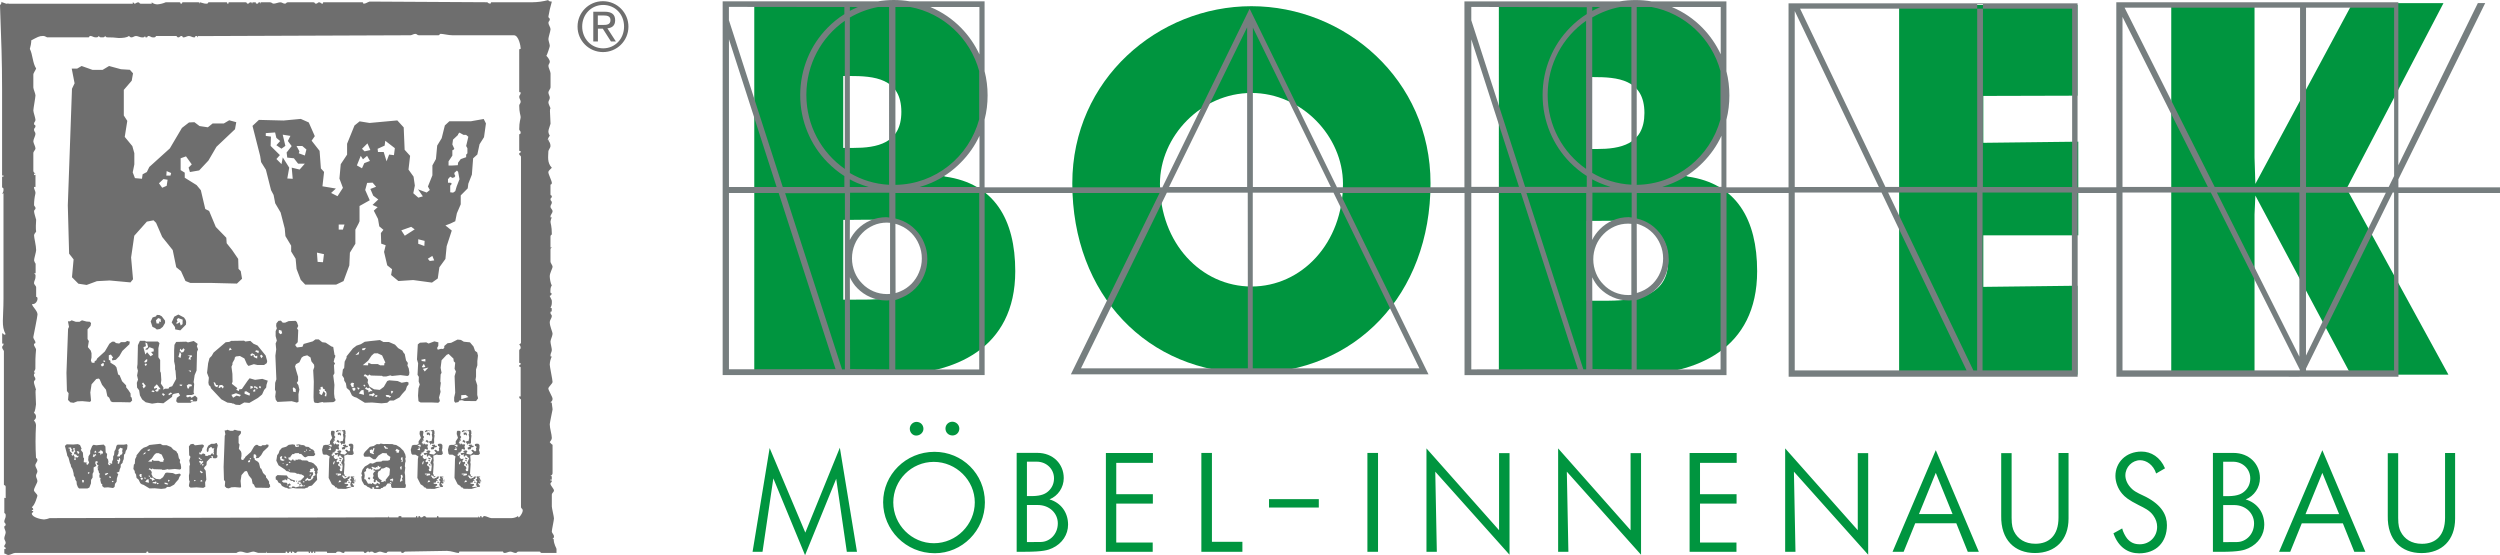 <?xml version="1.0" encoding="UTF-8"?><svg id="Ebene_1" xmlns="http://www.w3.org/2000/svg" width="480" height="106.58" viewBox="0 0 480 106.58"><g><path d="M161.9,28.4h1.92c4.54,0,9.24-.85,9.24-6.91,0-6.52-5.31-6.9-9.93-6.9h-1.23v13.81h0Zm0,29.13h2.19c5.06,0,13.59,.27,13.59-7.57,0-8.61-8.45-7.75-14.02-7.75h-1.75v15.33h0Zm-17.08,14.39V.6h24.4c11.68,0,19.53,4.92,19.53,18.55,0,5-3.57,11.5-8.12,14.44h0l.87,.32h0c9.41,1.33,13.43,8.23,13.43,18.16,0,14.95-11.76,19.87-23.79,19.87h-26.32Z" fill="#00953f" fill-rule="evenodd"/><path d="M222.71,35.29c0,11.39,7.92,19.72,17.57,19.72s17.57-8.33,17.57-19.72c0-9.12-7.92-17.44-17.57-17.44s-17.57,8.32-17.57,17.44h0Zm51.95-.09c0,21.38-14.43,36.45-34.39,36.45s-34.39-15.07-34.39-36.45c0-19.98,16.49-34.01,34.39-34.01s34.39,14.02,34.39,34.01Z" fill="#00953f" fill-rule="evenodd"/><path d="M304.69,28.61h1.9c4.48,0,9.14-.85,9.14-6.91,0-6.52-5.26-6.9-9.82-6.9h-1.21v13.81h0Zm0,29.13h2.14c5.01,0,13.45,.28,13.45-7.57,0-8.61-8.36-7.76-13.88-7.76h-1.72v15.32h0Zm-16.91,14.19V.6h24.15c11.54,0,19.31,4.92,19.31,18.55,0,6.42-3.5,10.85-8.08,14.44h0l.93,.32h0c9.31,1.33,13.28,8.23,13.28,18.16,0,14.95-11.64,19.87-23.54,19.87h-26.04Z" fill="#00953f" fill-rule="evenodd"/><polygon points="380.8 18.42 380.8 27.42 399.03 27.2 399.03 45.19 380.8 45.19 380.8 55.08 398.88 54.86 398.88 71.92 364.63 71.92 364.63 .96 398.88 .96 398.88 18.37 380.8 18.42" fill="#00953f" fill-rule="evenodd"/><polygon points="451.68 .6 469.15 .6 450.55 36.21 470.1 71.94 451.37 71.94 433.03 37.55 432.87 41.16 432.87 71.94 416.88 71.94 416.88 .97 432.87 .97 432.87 30.24 433.03 35.31 451.68 .6" fill="#00953f" fill-rule="evenodd"/><path d="M182.88,83.61c.74,0,1.31-.58,1.31-1.32s-.63-1.32-1.34-1.32-1.32,.56-1.32,1.31,.58,1.33,1.35,1.33h0Zm-6.98,.02c.8,0,1.4-.62,1.4-1.29,0-.79-.59-1.34-1.34-1.34-.67,0-1.28,.59-1.28,1.31,0,.76,.58,1.32,1.22,1.32h0Zm3.41,20.67c-4.29,0-7.8-3.56-7.8-7.84s3.48-7.78,7.78-7.78,7.87,3.54,7.87,7.78-3.52,7.84-7.86,7.84h0Zm.17,1.92c5.22,0,9.62-4.31,9.62-9.78s-4.37-9.69-9.67-9.69c-5.56,0-9.87,4.41-9.87,9.68s4.32,9.79,9.91,9.79h0Zm17.69-10.96v-6.62h1.89c1.89,.01,3.31,1.43,3.31,3.19,0,.97-.36,1.79-1,2.4-.57,.55-1.35,.99-3.18,1.02h-1.02Zm0,8.82v-7.12h2.06c2.33,0,3.87,1.63,3.87,3.52,0,2.11-1.57,3.56-3.27,3.58h0l-2.65,.02h0Zm-1.98,1.86h1.58c3.58,0,4.48-.34,5.26-.69,1.95-.9,3.04-2.64,3.04-4.52,0-2.38-1.4-4.21-3.57-4.85,1.64-.66,2.74-2.28,2.74-4.09,0-2.7-2.04-4.84-5.09-4.84h-3.95v18.98h0Zm17.13,0h9v-1.77h-7v-7.48h7.03v-1.8h-7.03v-6.02h7.04v-1.9h-9.03v18.98h0Zm18.35,0h7.87v-1.92h-5.85v-17.06h-2.03v18.98h0Zm12.98-8.5h9.56v-1.61h-9.56v1.61h0Zm18.89,8.5h2.04v-18.98h-2.04v18.98h0Zm11.35,0h1.98l-.3-15.38,14.26,15.95v-19.51h-2.01v14.8l-13.94-15.71v19.85h0Zm25.26,0h1.98l-.3-15.38,14.25,15.95v-19.51h-2.01v14.8l-13.91-15.71v19.85h0Zm25.25,0h9v-1.77h-7v-7.48h7.02v-1.8h-7.02v-6.02h7.04v-1.9h-9.04v18.98h0Zm18.35,0h1.98l-.3-15.38,14.26,15.95v-19.51h-2v14.8l-13.94-15.71v19.85h0Zm25.69-7.24l3.23-7.92,3.22,7.92h-6.45Zm-5.07,7.24h2.13l2.22-5.47h7.89l2.2,5.47h2.12l-8.26-19.51-8.3,19.51h0Zm20.86-18.94v12.02h0c-.09,4.63,2.58,7.16,6.48,7.16s6.45-2.49,6.45-6.62h0v-12.59h-1.93v12.42h0c0,3.41-1.8,5.01-4.43,5.01-2.02,0-3.39-.93-4.1-2.35-.26-.55-.47-1.17-.47-2.61h0v-12.44h-1.99Zm21.55,15.39c.94,2.68,2.8,3.85,4.93,3.85,3.23,0,5.34-2.08,5.34-5.41,0-1.9-.94-3.81-4.01-5.42-.79-.42-1.94-.82-2.68-1.51-.93-.87-1.29-1.84-1.29-2.63,0-1.6,1.32-2.91,2.84-2.91,1.19,0,2.53,.87,3.07,2.55h0l1.7-.99h0c-.9-2.14-2.66-3.22-4.51-3.22-3.03,0-5.01,2.12-5.01,4.68,0,1.17,.47,2.46,1.3,3.42,.5,.59,1.17,1.18,3.2,2.2,1.03,.51,2.08,.99,2.77,1.97,.5,.69,.74,1.44,.74,2.17,0,1.91-1.45,3.36-3.32,3.36-1.07,0-1.8-.34-2.45-1.11-.37-.47-.8-1.29-.94-1.93h0l-1.69,.94h0Zm21.07-7.12v-6.62h1.91c1.88,.01,3.29,1.43,3.29,3.19,0,.97-.36,1.79-1,2.4-.57,.55-1.35,.99-3.18,1.02h-1.02Zm0,8.82v-7.12h2.07c2.32,0,3.86,1.63,3.86,3.52,0,2.11-1.56,3.56-3.26,3.58h0l-2.66,.02h0Zm-1.97,1.86h1.56c3.58,0,4.48-.34,5.26-.69,1.96-.9,3.04-2.64,3.04-4.52,0-2.38-1.4-4.21-3.57-4.85,1.64-.66,2.74-2.28,2.74-4.09,0-2.7-2.04-4.84-5.09-4.84h-3.94v18.98h0Zm17.78-7.24l3.23-7.92,3.22,7.92h-6.45Zm-5.08,7.24h2.14l2.22-5.47h7.89l2.2,5.47h2.12l-8.26-19.51-8.31,19.51h0Zm20.87-18.94v12.02h0c-.1,4.63,2.58,7.16,6.49,7.16s6.44-2.49,6.44-6.62h0v-12.59h-1.93v12.42h0c0,3.41-1.79,5.01-4.43,5.01-2.03,0-3.39-.93-4.1-2.35-.27-.55-.47-1.17-.47-2.61h0v-12.44h-2Zm-313.96,18.94h1.91l2.08-14.1,6.09,14.75,5.98-14.68,2.04,14.03h1.95l-3.29-19.99-6.63,16.3-6.85-16.24-3.28,19.93Z" fill="#00953f" fill-rule="evenodd"/><path d="M162.22,37.09h-11.48l10.93,33.83h.55V37.09h0Zm8.51-.08h-7.52l-.05,9.07h0c.37-.76,.86-1.43,1.45-2.04,.72-.73,1.56-1.31,2.49-1.71,.97-.42,2-.63,3.06-.63,.18,0,.4,.05,.58,.07h0v-4.76h0Zm17.29,.05h-16.1v4.89h0c.44,.11,.94,.26,1.35,.44,.93,.4,1.77,.96,2.49,1.71,.73,.74,1.29,1.57,1.68,2.55,.41,.97,.61,2,.61,3.08s-.2,2.12-.61,3.1c-.38,.95-.95,1.8-1.68,2.54-.72,.73-1.56,1.31-2.49,1.71-.46,.19-.88,.4-1.37,.52h0v13.34h16.11V37.06h0Zm51.55-.07h-15.53l-16.49,33.73h32.04l-.02-33.73h0Zm16.46,0h-15.5v33.73h31.99l-16.49-33.73h0Zm35.99,.06h-9.53v33.87s20.46-.03,20.46-.03l-10.93-33.84h0Zm12.53,0h0v33.86h-.55s-10.93-33.86-10.93-33.86h11.48Zm8.72-.06h-7.52l-.05,9.08h0c.37-.76,.86-1.43,1.45-2.04,.72-.73,1.56-1.31,2.49-1.71,.97-.42,2-.63,3.06-.63,.18,0,.4,.05,.58,.07h0v-4.78h0Zm17.09,.06h-16.1v4.9h0c.44,.11,.94,.26,1.35,.44,.93,.4,1.77,.96,2.49,1.71,.73,.74,1.29,1.57,1.68,2.55,.41,.97,.61,2,.61,3.08s-.2,2.12-.61,3.1c-.38,.95-.95,1.8-1.68,2.54-.72,.73-1.56,1.31-2.49,1.71-.46,.19-.89,.4-1.37,.52h0v13.34h16.11V37.05h0Zm30.9-.09h-16.67v34.16h32.99l-16.33-34.16h0Zm36.54,0h-17.15v34.16s17.15,0,17.15,0V36.96h0Zm26.66,0h-16.94v34.16h34.05v-.13l-17.1-34.03h0Zm.76-1.07h16.39V1.47h-33.69l17.3,34.42h0Zm34.44,1.07h-.26l-16.65,33.81v.35h16.91V36.96h0Zm-16.91-1.07h15.88l1.04-2.1V1.47h-16.91V35.89h0Zm17.75,1.16h0v35.28h-17.96s-1.12,.01-1.12,.01h0s-35.07-.01-35.07-.01V37.05h-7.44v35.28h-55.49V37.05h-11.93v34.98h-50.3V37.05h-23.94l17.02,34.82h-68.66l17.03-34.82h-33.59v34.96h-50.3V.26h29.79c.99-.17,2.03-.26,3.07-.26s2.08,.09,3.08,.26h14.35V13.67h0c.39,1.49,.58,3.06,.58,4.65s-.19,3.15-.58,4.64h0v13.01h34.13L239.93,1.67l16.77,34.29h24.47V.27h29.79c1-.18,2.02-.26,3.06-.26s2.08,.08,3.09,.26h14.36V13.68h0c.39,1.5,.57,3.06,.57,4.65s-.18,3.15-.57,4.65h0v12.99h11.93V.64h55.49V35.96h7.44V.44h54.15V31.72L475.75,.59h1.41l-16.67,33.83v1.55h19.51v1.09h-19.51Zm-298.3-4.62V3.99h0c-4.45,3.1-7.38,8.31-7.38,14.23s2.93,11.11,7.38,14.21h0Zm.97-31.1v.76h0c.47-.25,.94-.47,1.42-.68,.03-.01,.08-.02,.13-.05h0l-1.55-.03h0Zm0,51.89l.05,17.64,7.51,.05v-13.26h.01c-.21,.04-.39,.04-.58,.04-1.08,0-2.09-.21-3.06-.64-.93-.4-1.77-.98-2.49-1.71-.62-.62-1.08-1.35-1.45-2.12h0ZM170.69,1.35h-2.14c-1.93,.37-3.74,1.06-5.38,2.02h0v29.85h0c2.23,1.32,4.79,2.12,7.53,2.26h0V1.35h0Zm.21,55.08h0c-.21,.02-.4,.03-.61,.03-.91,0-1.78-.18-2.6-.53-.8-.35-1.53-.83-2.14-1.48-.63-.62-1.11-1.35-1.44-2.17-.35-.85-.53-1.75-.53-2.68s.18-1.82,.53-2.68c.34-.82,.82-1.53,1.44-2.17,.61-.64,1.34-1.12,2.14-1.48,.82-.36,1.69-.53,2.6-.53,.21,0,.38,.03,.6,.04h0v13.64h.01Zm1.05-.17h0l-.03-13.29h0c.33,.09,.64,.2,.95,.34,.81,.34,1.51,.83,2.14,1.46,.62,.64,1.11,1.37,1.44,2.19,.36,.84,.54,1.73,.54,2.67s-.18,1.81-.54,2.66c-.33,.83-.82,1.55-1.44,2.2-.63,.62-1.34,1.12-2.14,1.45-.31,.13-.61,.25-.92,.33h0Zm-.03-54.91V35.49h0c7.67-.09,14.12-5.38,16.08-12.57h0V13.64h0c-1.72-6.29-6.86-11.11-13.25-12.3h-2.83Zm6.72,0c.05,.01,.09,.04,.13,.06,2.17,.93,4.07,2.23,5.74,3.92,1.48,1.51,2.65,3.21,3.54,5.11h0V1.35h-9.41Zm-38.69,34.55h9.16l-9.15-28.36v28.36h-.01Zm10.34,0h11.83v-2.1h0c-1.16-.73-2.22-1.61-3.22-2.61-1.65-1.68-2.94-3.63-3.85-5.82-.94-2.26-1.41-4.64-1.41-7.11s.48-4.86,1.41-7.13c.91-2.2,2.2-4.13,3.85-5.81,.99-1.01,2.06-1.88,3.22-2.6h0V1.35s-22.17-.03-22.17-.03V3.87l10.34,32.03h0Zm12.88,0h3.61c-.74-.21-1.47-.47-2.2-.77-.48-.2-.95-.43-1.42-.7h0v1.47h0Zm13.44,0h11.45v-9.82h0c-.89,1.91-2.08,3.61-3.56,5.1-1.65,1.69-3.56,3.01-5.72,3.94-.7,.3-1.43,.56-2.17,.77h0Zm47.85,0h14.99V5.24l-14.99,30.65h0Zm16.09,0h14.97l-14.97-30.61v30.61h0Zm104.05,0h16.14L344.59,2.12V35.89h0Zm35.02,0V.82h1.11l-.02,35.08h17.14V1.67h-52.23s16.38,34.22,16.38,34.22h17.62Zm-.01,1.07h0v34.16h-.72l-16.37-34.16h17.09Zm27.91-1.07h0V3.24l16.39,32.65h-16.39Zm33.96,1.07h0v31.51l-15.84-31.51h15.84Zm16.6,.04h0l-15.33,31.26v-31.26h15.33Zm-153.55-4.58V3.99h0c-4.45,3.1-7.38,8.31-7.38,14.23s2.93,11.11,7.38,14.21h0Zm1.18-31.1v.76h0c.47-.25,.94-.47,1.42-.68,.03-.01,.08-.02,.13-.05h0l-1.55-.03h0Zm0,51.89l.05,17.64,7.51,.05v-13.26h.01c-.21,.04-.39,.04-.58,.04-1.08,0-2.09-.21-3.06-.64-.93-.4-1.77-.98-2.49-1.71-.62-.62-1.08-1.35-1.45-2.12h0Zm7.52-51.89h-2.14c-1.93,.37-3.75,1.06-5.38,2.02h0v29.85h0c2.23,1.32,4.79,2.12,7.52,2.26h0V1.35h0Zm0,55.29h0c-.21,.02-.4,.03-.61,.03-.91,0-1.78-.18-2.6-.53-.81-.35-1.53-.83-2.14-1.48-.63-.62-1.11-1.35-1.44-2.17-.35-.85-.53-1.75-.53-2.68s.18-1.82,.53-2.68c.34-.82,.82-1.53,1.44-2.16,.61-.64,1.34-1.12,2.14-1.48,.82-.36,1.69-.53,2.6-.53,.21,0,.38,.03,.6,.04h0v13.64h.01Zm1.05-.38h0l-.03-13.29h0c.32,.09,.64,.2,.95,.34,.81,.34,1.51,.83,2.14,1.46,.62,.64,1.11,1.37,1.44,2.19,.36,.84,.54,1.73,.54,2.67s-.18,1.81-.54,2.66c-.33,.83-.82,1.55-1.44,2.2-.63,.62-1.34,1.12-2.14,1.45-.31,.13-.61,.25-.92,.33h0Zm-.03-54.91V35.49h0c7.67-.09,14.11-5.38,16.08-12.57h0V13.64h0c-1.72-6.29-6.86-11.11-13.25-12.3h-2.83Zm6.72,0c.05,.01,.09,.04,.13,.06,2.17,.93,4.07,2.23,5.74,3.92,1.48,1.51,2.65,3.21,3.54,5.11h0V1.35h-9.41Zm-38.48,34.55h9.16l-9.15-28.32v28.32h-.01Zm10.34,0h11.83v-2.09h0c-1.16-.72-2.22-1.61-3.22-2.6-1.65-1.69-2.94-3.64-3.85-5.82-.94-2.28-1.41-4.65-1.41-7.13s.48-4.85,1.41-7.11c.91-2.21,2.2-4.13,3.85-5.82,.99-1.01,2.06-1.89,3.22-2.61h0V1.38s-22.17-.05-22.17-.05V3.9l10.34,31.99h0Zm12.88,0h3.53c-.72-.21-1.42-.46-2.12-.76-.48-.2-.95-.44-1.42-.69h0v1.45h0Zm13.44,0h11.37v-9.81h0c-.88,1.92-2.08,3.62-3.56,5.12-1.65,1.68-3.56,3.01-5.72,3.93-.69,.3-1.39,.55-2.09,.76h0Zm-169.65,1.16l10.93,33.83-20.47,.03V37.06h9.54Z" fill="#767e7f" fill-rule="evenodd"/></g><path d="M25.8,45.24l2.4-2.69,1.28-.25,.49,.49,1.17,2.7,2.02,2.52,.68,3.3,.91,.74,.86,1.9,.93,.37h3.86l5.09,.13,.98-.93-.25-1.47-.43-.43-.06-1.91-1.17-1.71-1.04-1.3-.07-1.05-2.02-2.08-1.28-3.07-.74-.37-.85-3.61-.81-.98-2.28-1.42v-.97l-.79-.49v-2.27l1.03-.37,1.11,1.54-.61,.61,.25,.86,1.78-.31,1.78-1.9,1.54-2.64,3.56-3.37,.24-1.35-1.35-.37-1.03,.61h-2.15l-.92,.74-1.6-.24-.98-.74-1.04,.05-1.36,1.05-2.32,3.93-3.94,3.56-.48,.98-.81,.43-.12,.86-1.35-.12-.43-1.11,.31-1.53v-2.15l-.38-1.36-1.46-1.77,.49-3.07-.67-1.04v-4.91l1.52-1.77,.25-1.41-.6-.68-1.72-.11-2.28-.62-1.23,.74h-1.96l-2.08-.74-.86,.5h-1.04l.55,2.82-.5,1.05-.8,22.39,.25,9.27,.86,1.1-.31,3.43,1.23,1.24,1.59,.24,1.97-.73,2.45-.13,3.99,.37,.49-.61-.37-4.17,.61-4.18h0Zm6.2-12.39l.86,.37-.13,.49h-.8l.07-.86h0Zm-.62,1.53l.8,.13-.18,1.17-.86,.37-.62-.86,.85-.8h0Zm-7.66,50.99h-1.13l-.19,.18-.04,.04-.16,.66-.23,.38-.07,.69-.18,.33v.51l-.23,.58,.1,.18-.17,.13-.44-.16,.25,.37-.23,.06-.26-.23,.08-.4-.07-.46-.26-.35,.08-.72-.28-.3-.05-1.14-.13-.14-.2-.22-1.43,.13-.52-.09-.21,.18-.05,.04-.38,.94v.55l-.32,.49-.07,.74,.18,.48-.28,.43-.32-.17,.25-.23-.69-.11,.07-.74-.16-.18-.06-.91-.41-.53,.16-.23-.25-.58-.06-.12-.41-.18-.89,.08-1.26-.04-.28,.26-.06,.04,.4,1.55,.05,.32,.25,.4,.27,1.04,.13,.25,.09,.43,.27,.47,.22,.82,.03,.39,.29,.5v.3l.24,.37,.04,.53,.22,.56,.23,.25h1.59l.38-.18,.31-.8,.02-.66,.29-.46v-.72l.16-.32,.04-.12v-.78l.53-.3-.23-.52,.09-.36,.29-.02,.18,.22-.3,.12,.15,.34,.26,.2-.29,.28,.26,.12-.19,.19,.21,.43,.07,.37,.21,.18-.14,.16,.02,.54,.23,.08-.08,.35,.16,.69,.25,.2-.05,.29,.37,.31,.76-.05,.97,.13,.29-.21,.08-.58,.31-.42,.06-.66,.26-.8-.32-.26,.26-.1,.25-.12,.08-.41,.2-.46v-.46l.36-.37,.03-.25,.19-.46,.06-.84,.21-.2,.12-.52,.24-.36,.09-.65v-.06s-.11-.23-.11-.23l-.64,.11h0Zm-8.83,2.49l-.41-.11,.06,.58-.29-.02,.1-.56-.33-.53-.06,.34-.26-.26,.18-.21-.48-.47,.02-.48-.27-.04v-.15l.49-.03,.06,.28,.19,.16-.19,.22,.26,.18,.2-.15-.14-.58,.4,.07-.13,.26,.19,.27-.26,.32,.03,.27,.35,.03,.21,.28h.35l-.26,.3h0Zm.26-.73l-.31-.12,.03-.09-.15-.29h.29l.22,.18-.08,.31Zm.93,5.49h-.28s-.04-.49-.04-.49l.36,.08-.05,.41h0Zm1.02-1.67h-.22v-.27h.31l-.09,.27Zm1.1-3.43l-.12,.27-.27-.15,.2-.5,.11,.19,.21-.19,.16,.26-.3,.12Zm.02-.59l-.13-.14,.27-.28,.16,.35-.3,.07Zm1.51,.18l-.24-.03-.14,.34-.14-.47h-.3l-.02-.17,.37-.16,.03-.26,.49,.39-.05,.35h0Zm.55,4.15l-.17-.28,.5-.18,.19,.14-.52,.32h0Zm1,.52l-.31-.11v-.22l.33,.08-.02,.25Zm.28,.79l-.1-.12,.23-.15,.11,.23-.24,.04h0Zm1.38-3.83l-.06,.23h-.02s-.1,.08-.1,.08h-.14v-.36l.06-.07v-.06l-.06-.02h-.12v-.18l.12-.13,.12,.07,.09-.03,.05-.07-.05-.1v-.06l.13-.12,.07,.06,.07,.37-.16,.39h0Zm.58-2.44l-.08,.35,.07,.12v.25l-.07,.07v.13l-.28,.1-.13,.18v.12s-.29,.02-.29,.02h-.2v-.22l.2-.29v-.28h.03l.06-.07-.09-.22,.03-.25,.26-.25v-.03l.07-.08,.21,.11h.13l.12,.1-.03,.13h0Zm11,2.38l.07-.36-.25-.34-.18-.86-.15-.17-.16-.31-.58-.33-.43-.48-.84-.35h-.75l-.48-.27-1.41,.15-.67,.08-.52,.32-.59,.2-.5,.38-.87,1.08v.21l-.26,.52-.07,.88-.18,.19-.09,.82,.25,.39,.03,.32,.23,.36,.1,.65,.39,.33,.33,.68,.28,.21,.36,.12,1.12,.68,.97-.03,1.3,.12,.78-.09,.35-.29h.53l.8-.44,.35-.46,.48-.53,.19-.51,.22-.26v-.26l-.22-.1-.72,.14-.55-.24-1.14-.1-.29,.1-.45,.79-.56,.41-.77-.08-.62-.36-.27-.56,.07-.4-.3-.42-.31-.07,.16-.26,.43,.24,.16-.18,.23,.14,1.52,.05,.12,.08h.47l.56-.14,.21,.08,1.17-.11,.95,.11,.22-.11,.04-.33-.09-.57-.18-.4h0Zm-2.12,3.42l.19,.13-.22,.31-.12-.31,.15-.13Zm-.49,.59l.4,.2-.2,.19-.2-.12h-.24l-.13-.27h.37Zm-3.56-6.34l.52-.09-.23,.31h-.29v-.22Zm-1.62,4.85l.22-.2,.29,.08-.08,.23,.06,.23-.27,.09-.22-.43Zm.63,.88l-.23,.04-.16-.31,.28-.13,.19,.15-.08,.25h0Zm.05-4.82l.54-.51-.07,.4-.47,.11h0Zm.26,4.41l.33,.08-.11,.21-.12-.04-.1-.26h0Zm.22,.84l.31-.43,.33-.07,.06,.68-.71-.17Zm2.6,.31l-.21,.16-.25-.12,.23-.17,.23,.12Zm-.4-.22l-.27,.31-.28-.17-.18,.1-.05-.27h.3s.32-.13,.32-.13l.16,.16h0Zm-1.2-.99l.26,.2,.16-.13,.46,.49h-.29l-.28,.19v-.28l-.47-.22,.15-.25Zm-.26-.34l.18,.19-.11,.11-.2-.18,.13-.11h0Zm2.75-2.89l-.02,.28h-.56l-.33-.18h-.88l-.4-.18-.05,.35-.71-.03,.72-.6,.46-.69,.35-.31,.47-.02,.62,.28,.45,.99-.13,.11h0Zm10.46-2.84l-.25-.5-.46,.17h-.56s-.58,.36-.58,.36l-.24,.47-.07,.37,.07,.39,.27-.15,.07-.53,.35-.28h.19l.08,.24h.44l-.13,.31,.05,.26-.07,.25,.12,.31-.25,.05-.05-.24-.25,.1-.18,.27h-.33l-.18,.14h-.46s-.04-.33-.04-.33l-.43-.15-.23,.21-.43-.05-.05-.34,.35,.04-.02-.22,.16-.08,.15-.57,.22-.21,.04-.34-.28-.15-1.43,.16-.33-.28-.5,.07-.33,.42,.05,1.7,.25,.3-.23,.72,.15,.73-.12,.35v1.28l-.1,.53,.03,.88,.12,.19-.15,.81,.07,.26,.26,.17,1.13-.06,1.3,.1,.39-.21-.04-.86,.23-.51-.12-1.7-.31-.44,.05-.24,.41-.42,.05-.64,.66-.7h.34l-.17-.35,.36-.03-.03,.28,.15,.14h.47l.25-.2,.03-.32-.15-.17,.04-1.04,.18-.79Zm-4.52,6.85l-.09-.16,.18-.08,.2,.17-.29,.07Zm.81-4.5h.29l.07,.24,.28,.02-.14,.2-.45-.3-.04-.16h0Zm.12,.62l.37-.03,.12,.2,.16-.23,.16,.25-.56,.58v-.41l-.22-.08-.03-.27h0Zm.24,3.92v-.15s.3-.13,.3-.13l.05,.3h-.34Zm.25-1.56l-.25-.12,.04-.1-.16-.14,.05-.16,.54,.31-.22,.21Zm.07-1.48l-.04-.23,.22-.03,.15,.15-.32,.12Zm12.87,3.58l-.02-.51-.31-.47-.28-.34v-.28s-.56-.56-.56-.56l-.34-.82-.2-.1-.24-.97-.21-.26-.61-.38v-.26l-.21-.13v-.61l.27-.09,.31,.4-.16,.17,.07,.24,.47-.09,.48-.51,.41-.71,.96-.9,.07-.37-.36-.1-.28,.16h-.57l-.24,.2-.44-.07-.26-.2h-.28s-.36,.3-.36,.3l-.62,1.06-1.05,.94-.13,.27-.21,.12-.03,.22-.36-.03-.11-.29,.08-.42v-.57l-.1-.35-.4-.48,.13-.82-.18-.28v-1.32l.41-.49,.07-.37-.16-.18-.46-.04-.61-.17-.33,.2h-.52l-.57-.2-.23,.13h-.28l.14,.76-.12,.28-.22,5.99,.07,2.48,.23,.3-.07,.91,.33,.33,.42,.08,.54-.21,.65-.03,1.07,.09,.12-.17-.1-1.11,.17-1.12,.63-.72,.34-.07,.13,.13,.31,.73,.55,.67,.18,.89,.25,.19,.23,.51,.25,.1h1.03l1.36,.03,.26-.25-.07-.4-.1-.11h0Zm-3.7-4.28l-.23,.11-.16-.23,.24-.22,.21,.04-.05,.3Zm.2-.52h-.22l.02-.23,.23,.09-.03,.13Zm8.64,4.16l.16,.19,.09-.23-.25,.04Zm4.01-2.73l-.63-.63-.45-.21-.44-.07-.33-.27-1-.03-.27-.17-.49-.02-.08,.09-.43-.03,.07,.16h-.38l-.05-.18-.25-.02-.2,.26-.51-.31v-.34l.35-.02,.07-.22,.36-.42,.27,.02,.18-.17,.71-.03,.2,.18,.28-.03,.59,.59,.25,.08,.48-.24h1.08l.28-.24,.03-.23-.16-.12,.02-.28-.27-.36-.36-.13-.51-.4-.54-.05-.16-.14-.14-.12-.62-.09-.37-.1-.51,.07,.04,.19,.47-.06v.12s.02,.09,.02,.09l-.54,.11-.25-.16v-.26l-.47-.1-.74,.1-.3,.22-.18,.14-.82,.23-.46,.51-.17,.52-.28,.37-.17,1.04,.43,.9,1.21,.8,.3,.3,.4,.08,.28,.18,.99,.07,.39,.2h.35s.14,.1,.14,.1h.3l.52,.3,.04,.19-.7,.71-.39,.05-.06,.17h.46s-.01,.28-.01,.28l.2,.06v.21l.25,.11-.12,.28-.5-.06-.81,.22-.06-.11-.5-.11-.13,.27-.43-.04-.18-.23,.08-.15,.2,.06,.12-.24-.23-.24-.33,.22-.21-.33-.65-.05-.28-.25,.22-.2,.24,.05,.06-.17,.23-.02v.1s.23,.07,.23,.07l.15-.07-.19-.12,.1-.14,.31,.03,.36,.37,.28,.06,.16-.06,.03,.21,.32,.02v-.26l-.68-.21-.61-.35-.26-.41-1.81-.07-.34,.33,.03,.52,.27,.12,.24,.46,.41,.21,.26,.44,.64,.33h.17l.49,.21,.82-.15,.58,.09,1.72,.02,.18-.14h.26l.32-.3,.57-.13,1.01-1.1-.07-.99,.16-.43-.06-.25,.14-.31-.25-.56h0Zm-1.45-3.17l.21-.04,.07,.11-.31,.06,.03-.13Zm-.49-.13l.05,.2-.08,.09-.12-.26,.15-.03Zm-.35,.28l.12,.17-.1,.08-.18-.16,.16-.09Zm-.64-.98l-.03,.02-.14,.08v-.08s-.01-.02-.01-.02h.18Zm-3.6,3.48l-.05-.12,.17-.07,.03,.1-.15,.09h0Zm.01-.59l-.44-.13-.13-.55,.24-.23,.22,.05-.08,.27-.08,.07,.37,.27,.16-.02,.04,.16-.31,.12h0Zm.46-.6h-.16v-.22l.13-.07,.27,.31-.09,.16-.15-.18h0Zm.36,1.51l-.19-.04,.05-.26,.28-.04,.06,.09-.2,.25Zm.5,.98l-.24-.19,.1-.07,.19,.14-.06,.13h0Zm.08-1.48l-.24-.05-.04-.15,.15-.05,.21,.07-.08,.18h0Zm-.67,4.28l.11-.18,.13,.22-.24-.03Zm3.09-.69l.16-.1,.18,.07-.05,.16-.23-.02-.07-.11h0Zm.34,.87h-.25s-.02-.08-.02-.08l.29-.1,.07,.03-.09,.15Zm1.69-1.78v.18h-.08l-.12,.26-.29,.1-.09,.16h-.41l-.21-.16-.14,.22-.26-.06,.15-.29,.41-.28,.06,.23,.31,.03,.19-.03,.1-.41,.33-.44v-.42h-.62l-.08-.12,.21-.23-.09-.1,.09-.18,.43-.05-.04-.2,.22,.06,.14,.25-.09,.2,.25,.22-.11,.17,.17,.52-.53,.31,.13,.05h0Zm-.73-.39l.19-.13,.14,.1-.28,.2-.06-.16Zm-2.31,1.73l.26-.08,.1-.15-.32-.06-.04,.29h0Zm.54-.07l-.16,.1-.07,.3,.34-.14-.11-.26h0Zm7.92-4.71l-.02-.23-.17,.05-.17-.14-.12,.19,.28,.19,.19-.07h0Zm1.63,4.62l-.21-.34-.18,.23,.38,.11Zm.8-.36l.22,.1-.05-.55-.17,.44h0Zm-2.6-3.8l.07-.16-.2-.18-.19,.1,.31,.24Zm-.21,.61l.31,.26v-.28s-.11-.08-.11-.08l-.19,.1h0Zm1.35,4.29l-.07-.1,.38-.24-.05-.22-.63-.06-.03-.2,.41-.03,.12-.34,.22,.03v-.18l-.16-.08,.07-.14,.17,.04,.25-.5-.42,.04-.16,.25h-.17l-.35,.21v-.25l-.22,.1-.06-.27-.26-.16,.24-.15,.56,.41,.16-.16-.37-.13v-.23l-.15-.12,.12-1.92-.06-.36,.06-.29-.06-.96,.71-.23,.17,.09h.67l.26-.21v-.13l-.07-.32-.09-.25,.09-.44v-.56l-.22-.24h-.46l-.2,.13,.05,.29h0s.23,.08,.23,.08l.04,.19-.11,.18,.07,.4-.23,.23-.46-.37-.28,.15,.38,.44-.26,.19-.14,.18-.82-.14-.1-.18,.22-.24-.12-.22-.33-.04-.29,.13v.18s.25,.14,.25,.14l-.79,.09,.06,.25,.21,.14,.26-.22,.1,.25-.1,.12,.19,.15,.17-.26,.37,.06-.04,.15,.41,.34-.41,.94,.22,.15,.08,.44-.1,.89-.22,.08-.18-.1-.06-.29,.18-.21-.24-.42-.23-.06-.03-.26,.26-.23-.12-.28-.27,.11-.2-.21,.33-.47-.56,.06-.27-.33v-.2l.17-.06-.21-.23-.05,.2h-.23l-.09-.11,.03-.18,.15-.02,.02-.3,.38-.05v-.17l.19-.06,.03-.32,.22-.12,.16,.13h.26v-.25l-.11-.06,.09-.12-.09-.18,.04-.05,.08-.1-.03-.25-.47,.03-.27-.24-.06,.24-.22-.07,.13-.1-.27-.08,.05-.15,.16-.07-.1-.16,.06-.13,.13,.07,.08-.09-.11-.3,.2-.35-.23-.31,.1-.54-.06-.31-.49-.04-.15,.14-.03,.49,.25,.74-.43,.66v.49l-.32,.2h-.63s-.33,.12-.33,.12l-.03,.1-.2,.72,.11,.72,.18,.22h.61l.56,.33-.1,.51-.1,3.62,.61,1.22,.55,.35,.09,.22,.27,.04,.24,.25,1.51,.03,1.04-.32-.05-.1-.78,.09h0Zm-3.14-7.05l-.37-.13,.04-.1,.26-.07-.08-.2,.12-.12,.2,.49-.16,.13h0Zm-.09-.84h-.1s-.19-.04-.19-.04l.3-.21,.35,.06-.02,.18-.04,.26-.3-.25h0Zm.79,3.3l.1,.1-.15,.18-.11-.16,.1-.36,.24-.1,.04,.14-.22,.2h0Zm.87,3.73l.15-.4,.28,.04,.1,.18-.52,.18h0Zm.29-1.33l-.19-.07-.14,.15-.13-.08,.06-.25-.36,.05-.04-.18h.97l.06,.23-.24,.15h0Zm2.72,.55l-.26-.15,.09-.08,.17,.05,.03-.18-.67-.04v.24l.12,.2-.31,.21,.31,.34-.13,.15-.09,.5,.24,.42,.45-.05,.05-.27h-.23l-.03-.22-.13-.19,.06-.07,.33,.15,.07-.35h-.16l.09-.65h0Zm-.23,.14h-.1s-.03,.01-.03,.01h0s.13-.08,.13-.08l.09,.04-.09,.03Zm-1.84-6.61l-.11,.21-.02,.02,.38,.06-.57,.3,.13,.32,.53-.07v-.3s.54-.11,.54-.11l-.06-.21v-.03h-.31v-.21l-.51,.03h0Zm-.98-2.73l-.13-.11-.26,.2-.06,.24,.73-.26,.22,.1-.03-.18h-.46Zm-.34,2.07l.5,.32,.1-.25-.34-.36-.27,.3Zm.79-.06l-.08,.3,.16,.15,.02,.25h.12l.04-.18,.47,.03,.15-.13v-.8s.09-.64,.09-.64l-.09-.21,.08-.17-.03-.52-.19-.23-.27,.09-.24,.02v.14l.33,.08-.06,.2,.06,.13-.11,.2,.11,.69-.14,.62h-.39Zm-.55-1.57l.02,.32,.09,.14,.2-.16,.23,.27,.12-.27-.17-.35-.5,.04h0Zm12.94,8.15l-.08-.49,.11-.98-.08-.27,.05-.62,.11-.34-.08-.5,.1-.27-.1-.53-.34-.69-.66-.66-.35-.22-.39-.24-.46-.06-.23-.11-1.48-.03-.18,.03-.64-.11-.23,.13-.53-.02-.58,.37-.22,.04-.5,.11-.97,.99-.25,.41,.05,.34,.16,.17,.97-.02,.72,.5h.39l.56-.71,.81-.49,.79,.06,.13,.3,.57,.39-.11,.59-.38,.13h-1l-.26,.17-.89,.05-.74,.34-.51-.08-.46,.33-.55,.31-.45,.59-.22,.75,.16,.4-.16,.23,.1,.75,.46,.81,.36,.12,.25,.24,.37,.15,.29,.22,.3,.03-.05-.3h.39l-.04,.3,1.2,.05,.2-.22h.21l.29-.26,.28-.03,.42-.58h.46l.19,.11,.07,.57,.17,.18h2.43l.16-.11,.05-.44-.13-.27-.03-1.63h0Zm-5.97-4.24l-.08,.21-.69-.27-.06-.49,.33-.19,.22,.19,.11-.4h.29l-.29,.88,.18,.06Zm2.14-.87l-.25-.46-.02-.02,.26-.05,.05,.08,.16,.22,.24,.04,.1,.22-.54-.03h0Zm-1.3,7.45h-.48v-.22s.22-.12,.22-.12l.31,.08-.04,.25Zm.28-.59l-.55-.32-.13,.3-.29,.03-.48-.3-.13,.23-.23-.09-.46,.02-.45-.8-.28-.09,.1-.67-.1-.66,.35-.21v-.38s.38-.28,.38-.28l.19,.34,.19-.19,.36,.3,.15-.29-.23-.17,.08-.18,.69,.24,.16-.18,.24,.12v-.32h.22l.11,.2,.28-.05-.04,.18-.28,.32-.66,.1-.38-.19-.02,.33,.33,.03v.16l-.2,.07-.23,.38,.11,.4-.18,.41,.32,.3-.17,.26h0s.17,.26,.17,.26l.26-.09-.03-.27,.18-.1,.15,.25,.5,.28-.03,.32h0Zm1.05-.81l.17,.15-.2,.11-.21-.12-.13,.2-.49-.02,.2-.23-.56-.4-.2-.38-.03-.64,.13-.36,.41-.22,.14-.3,.46-.06,.5-.26,.56,.19,.14,.28-.1,1.06-.78,1h0Zm1.2,.67l-.37-.21,.15-.12,.26,.19-.05,.15h0Zm.34-.5l-.28,.08-.1-.24-.25,.12,.02-.28,.51-.17,.1,.17-.14,.15,.14,.17h0Zm1.51-4.51l.25-.09,.05,.86-.29,.12,.13-.33-.22-.24,.08-.32h0Zm.08,1.62v.66s-.19,.02-.19,.02l-.12-.47,.3-.2h0Zm-.59-2.52l-.41-.07,.02-.27h-.25l.27-.44,.54,.29-.16,.49h0Zm.77,5.34l-.22,.03-.08,.2-.21-.12,.21-.76-.05-.41,.26-.11,.17,.53-.22,.09,.14,.55h0Zm-6.65-.42l.28,.23,.2-.34-.32-.14-.17,.25Zm11.87-3.27l.06-.16-.2-.18-.18,.1,.31,.24Zm-.21,.61l.31,.26,.02-.28-.13-.08-.2,.1Zm2,3.55l-.2-.34-.18,.23,.37,.11Zm-1.63-4.62l-.02-.23-.17,.05-.18-.14-.1,.19,.28,.19,.19-.07h0Zm2.41,3.73l-.26-.15,.1-.08,.17,.05,.04-.18-.67-.04v.24l.11,.2-.31,.21,.31,.34-.13,.15-.1,.5,.24,.42,.46-.05,.04-.27h-.22l-.04-.22-.13-.19,.07-.07,.32,.15,.07-.35h-.16l.09-.65h0Zm-.22,.14h-.1s-.04,.01-.04,.01h0s.14-.08,.14-.08l.1,.04-.1,.03Zm.25,.39l.21,.1-.05-.55-.16,.44Zm-1.46,1.1l-.07-.1,.38-.24-.05-.22-.63-.06-.03-.2,.41-.03,.11-.34,.23,.03v-.18l-.16-.08,.07-.14,.18,.04,.24-.5-.41,.04-.17,.25h-.17l-.36,.21v-.25l-.21,.1-.07-.27-.26-.16,.24-.15,.56,.41,.17-.16-.37-.13v-.23l-.14-.12,.12-1.92-.07-.36,.07-.29-.07-.96,.71-.23,.18,.09h.67l.26-.21v-.13l-.07-.32-.1-.25,.1-.44v-.56l-.24-.24h-.45l-.2,.13,.05,.29h0s.22,.08,.22,.08l.06,.19-.12,.18,.06,.4-.22,.23-.46-.37-.28,.15,.38,.44-.26,.19-.14,.18-.83-.14-.1-.18,.23-.24-.13-.22-.32-.04-.3,.13v.18s.25,.14,.25,.14l-.79,.09,.07,.25,.21,.14,.26-.22,.1,.25-.1,.12,.2,.15,.16-.26,.38,.06-.03,.15,.39,.34-.39,.94,.21,.15,.08,.44-.1,.89-.23,.08-.18-.1-.07-.29,.18-.21-.25-.42-.22-.06-.02-.26,.24-.23-.11-.28-.28,.11-.2-.21,.32-.47-.55,.06-.27-.33v-.2l.16-.06-.21-.23-.04,.2h-.23l-.11-.11,.04-.18,.14-.02,.02-.3,.39-.05v-.17l.18-.06,.03-.32,.22-.12,.16,.13h.26v-.25l-.12-.06,.1-.12-.1-.18,.04-.05,.08-.1-.03-.25-.48,.03-.26-.24-.07,.24-.21-.07,.13-.1-.29-.08,.05-.15,.17-.07-.1-.16,.06-.13,.14,.07,.08-.09-.11-.3,.19-.35-.23-.31,.09-.54-.06-.31-.49-.04-.15,.14-.04,.49,.26,.74-.44,.66v.49l-.32,.2h-.62s-.34,.12-.34,.12l-.02,.1-.21,.72,.12,.72,.18,.22h.61l.56,.33-.1,.51-.1,3.62,.62,1.22,.55,.35,.09,.22,.26,.04,.25,.25,1.5,.03,1.04-.32-.07-.1-.77,.09h0Zm-3.14-7.05l-.36-.13,.03-.1,.26-.07-.08-.2,.12-.12,.19,.49-.16,.13h0Zm-.09-.84h-.1s-.18-.04-.18-.04l.29-.21,.35,.06-.03,.18-.04,.26-.3-.25Zm.8,3.3l.1,.1-.15,.18-.12-.16,.1-.36,.24-.1,.03,.14-.21,.2h0Zm.86,3.73l.15-.4,.28,.04,.1,.18-.53,.18h0Zm.28-1.33l-.19-.07-.14,.15-.14-.08,.06-.25-.35,.05-.03-.18h.97l.07,.23-.25,.15h0Zm.12-6.65l-.08,.3,.17,.15v.25h.12l.05-.18,.46,.03,.15-.13v-.8s.09-.64,.09-.64l-.09-.21,.08-.17-.03-.52-.2-.23-.27,.09-.24,.02v.14l.33,.08-.07,.2,.05,.13-.1,.2,.1,.69-.14,.62h-.39Zm-.44-2l-.14-.11-.26,.2-.05,.24,.71-.26,.22,.1-.03-.18h-.46s0,0,0,0Zm-.35,2.06l.51,.32,.1-.25-.33-.36-.28,.3h0Zm1.33,.67l-.12,.21v.02s.37,.06,.37,.06l-.58,.3,.13,.32,.53-.07v-.3s.55-.11,.55-.11l-.07-.21v-.03h-.3v-.21l-.51,.03h0Zm-1.08-2.3v.32s.11,.14,.11,.14l.2-.16,.23,.27,.11-.27-.17-.35-.48,.04h0Zm10.23,9.3l.22,.1-.06-.55-.16,.44Zm-2.44-4.26l-.02-.23-.17,.05-.16-.14-.11,.19,.28,.19,.19-.07h0Zm2.42,3.73l-.25-.15,.09-.08,.17,.05,.03-.18-.67-.04v.24l.12,.2-.31,.21,.31,.34-.13,.15-.09,.5,.24,.42,.46-.05,.05-.27h-.23l-.02-.22-.14-.19,.06-.07,.33,.15,.06-.35h-.15l.09-.65h0Zm-.23,.14h-.1s-.03,.01-.03,.01h0s.13-.08,.13-.08l.1,.04-.1,.03Zm-2.34-3.4l.06-.16-.2-.18-.18,.1,.31,.24Zm.83-2.38l.02-.3,.52-.11-.06-.21v-.03h-.3v-.21l-.51,.03-.12,.21v.02s.37,.06,.37,.06l-.58,.3,.14,.32,.52-.07h0Zm.3,7.28l-.07-.1,.38-.24-.04-.22-.63-.06-.03-.2,.41-.03,.12-.34,.23,.03v-.18l-.16-.08,.07-.14,.18,.04,.25-.5-.41,.04-.16,.25h-.18l-.35,.21v-.25l-.22,.1-.06-.27-.26-.16,.25-.15,.55,.41,.17-.16-.36-.13v-.23l-.15-.12,.12-1.92-.07-.36,.07-.29-.07-.96,.72-.23,.18,.09h.67l.26-.21v-.13l-.06-.32-.1-.25,.1-.44v-.56l-.23-.24h-.46l-.21,.13,.05,.29h0s.24,.08,.24,.08l.05,.19-.12,.18,.07,.4-.24,.23-.46-.37-.28,.15,.38,.44-.27,.19-.15,.18-.81-.14-.1-.18,.22-.24-.12-.22-.33-.04-.3,.13-.02,.18,.27,.14-.79,.09,.06,.25,.21,.14,.26-.22,.09,.25-.09,.12,.19,.15,.17-.26,.37,.06-.03,.15,.39,.34-.39,.94,.22,.15,.07,.44-.09,.89-.23,.08-.18-.1-.07-.29,.19-.21-.25-.42-.23-.06v-.26s.23-.23,.23-.23l-.12-.28-.29,.11-.19-.21,.32-.47-.55,.06-.26-.33v-.2l.16-.06-.2-.23-.05,.2h-.24l-.09-.11,.03-.18,.15-.02,.02-.3,.39-.05v-.17l.19-.06,.02-.32,.22-.12,.16,.13h.27v-.25l-.12-.06,.1-.12-.1-.18,.04-.05,.08-.1-.04-.25-.48,.03-.26-.24-.06,.24-.22-.07,.13-.1-.28-.08,.05-.15,.17-.07-.1-.16,.07-.13,.13,.07,.09-.09-.12-.3,.2-.35-.23-.31,.1-.54-.07-.31-.49-.04-.15,.14-.03,.49,.24,.74-.43,.66v.49l-.32,.2h-.63s-.33,.12-.33,.12l-.03,.1-.19,.72,.1,.72,.18,.22h.61l.56,.33-.09,.51-.1,3.62,.61,1.22,.55,.35,.09,.22,.26,.04,.25,.25,1.51,.03,1.04-.32-.07-.1-.77,.09h0Zm-3.13-7.05l-.37-.13,.03-.1,.27-.07-.09-.2,.12-.12,.19,.49-.16,.13h0Zm-.09-.84h-.1s-.18-.04-.18-.04l.3-.21,.34,.06-.03,.18-.04,.26-.3-.25Zm.79,3.3l.09,.1-.14,.18-.12-.16,.1-.36,.25-.1,.03,.14-.21,.2h0Zm.87,3.73l.15-.4,.28,.04,.09,.18-.53,.18h0Zm.29-1.33l-.19-.07-.15,.15-.13-.08,.06-.25-.36,.05-.03-.18h.97l.06,.23-.24,.15h0Zm1.94,1.44l-.21-.34-.17,.23,.38,.11Zm-2.01-3.55l.31,.26v-.28s-.12-.08-.12-.08l-.19,.1h0Zm.23-6.37l-.04-.18h-.46s-.13-.1-.13-.1l-.26,.2-.06,.24,.73-.26,.22,.1h0Zm-.85,1.89l.52,.32,.1-.25-.33-.36-.28,.3Zm.9,.64h.11l.06-.18,.45,.03,.15-.13,.02-.8,.08-.64-.1-.21,.09-.17-.04-.52-.2-.23-.26,.09-.25,.02v.14l.33,.08-.06,.2,.05,.13-.1,.2,.1,.69-.13,.62h-.39l-.08,.3,.16,.15,.02,.25h0Zm.02-1.97l-.17-.35-.49,.04,.02,.32,.1,.14,.2-.16,.23,.27,.12-.27Zm-64.58-7.15l-.03-.72-.43-.65-.4-.49-.02-.39-.77-.79-.48-1.16-.28-.14-.32-1.37-.3-.37-.86-.53v-.37l-.31-.19v-.86l.4-.14,.43,.59-.24,.23,.09,.31,.67-.12,.68-.71,.57-.99,1.35-1.28,.09-.5-.51-.14-.38,.23h-.82l-.34,.27-.6-.09-.36-.28-.4,.02-.51,.38-.88,1.49-1.47,1.34-.18,.37-.3,.16-.05,.32-.51-.04-.17-.43,.12-.56v-.82l-.14-.5-.56-.68,.19-1.15-.25-.39v-1.86l.58-.67,.09-.53-.23-.26-.66-.05-.85-.23-.46,.28h-.74l-.78-.28-.33,.19h-.39l.21,1.06-.18,.4-.31,8.44,.09,3.49,.32,.42-.11,1.29,.45,.46,.61,.09,.74-.28,.93-.04,1.5,.14,.19-.23-.14-1.57,.24-1.57,.9-1.02,.48-.09,.19,.18,.44,1.02,.76,.95,.26,1.24,.35,.28,.32,.72,.35,.14h1.45l1.93,.04,.36-.35-.09-.55-.16-.16h0Zm-5.19-6.02l-.33,.15-.23-.33,.32-.3,.31,.04-.07,.44Zm.27-.74h-.3l.02-.32,.31,.14-.04,.18h0Zm17.57,1.62l.09-3.56,.19-.46-.22-.6,.15-.46-.76-.55-1.11,.27-.33-.14-1.93,.05-.33,.56-.06,1.06v2.12l.18,.84v.7l.09,.25,.12,1.57-.76,1.41-.54,.17-.18,.29h-.65l-.35,.21,.04-.46-.5-.72,.09-.71-.09-1.36-.13-.28v-2.18l-.34-.53v-1.75l.21-.96-.31-.31h-2.28l-.21-.14h-.95l-.39,.84-.08,3.65-.08,.64,.16,.63-.16,.9,.18,.81-.23,.6,.05,.92,.39,.51,.16,1,.42,.76,.69,.55,1.22,.26,1.09-.16,1.08,.09,1.67-1.24,.04-.37,.26-.19,.95-.2,.29,.48-.63,.47-.13,.65,.29,.3h2.52l.23-.25,.79-.02,.18-.07,.07-.6-.46-.44-.67,.44-.27-.28-.47,.2-.3-.23,.14-.23,.95-.02,.46-.19-.11-.3,.11-1.62-.11-.36,.2-1.34,.37-.88h0Zm-10.15,3.49l-.23-.39,.16-.17-.26-.35,.21-.25,.53,.67-.42,.49Zm.42-4.32l-.26-.23,.23-.27,.24,.14-.21,.37Zm.23-.86l-.3,.18-.21-.03v-.19l.35-.37h.21l-.05,.4h0Zm0-1.78l-.34,.44-.37-1.41,.49-.2-.11-.7,.34,.16,.2,.74-.6,.4,.4,.11,.46-.51,.79,.3,.02,.51-.51,.11,.39,.51-.5,.32-.65-.78h0Zm1.15,7.67l-.34-.2,.34-.17,.31,.28-.31,.09Zm1.07-.55l-.07,.37-.35,.07-.28-.25,.39-.23v-.21l-.58,.11v-.29l.54-.54,.73,.93-.39,.05h0Zm.92,1.27l-.3-.37,.23-.16,.37,.3-.31,.23h0Zm1.05-.12l-.09-.25,.45-.3,.26,.2-.62,.35Zm4.45,.83l.2,.25-.49,.1-.02-.24,.31-.11Zm-2.63-8.21l.28-1,.27,.49-.13,.71-.43-.2h0Zm.58,5.61l-.33-.11v-.2l.53,.05-.21,.26h0Zm.39-6.54l-.37,.1-.35-.41,.12-.34,.27,.31,.32-.4,.25,.28-.25,.46h0Zm1.13,6.64l-.07,.36-.28-.02-.14-.55,.35-.26,.55,.06,.1,.31-.51,.1Zm-.17-3.09l.49,.02-.05,.28-.45-.3Zm.35-2.42l.16,.33-.52-.08,.27-.56-.46-.16,.83-.03,.06,.21-.34,.28h0Zm-6.42-5.45l.61-.1,.53-.41,.44-.75v-.44l-.63-.83-.44-.25-.51-.03-.16,.28-.65,.21-.37,.77,.34,1.04,.49,.22,.35,.29h0Zm.25-2.2l.48,.16,.05,.6-.35-.11,.03,.39h-.51l-.12-.6,.42-.44h0Zm3.28,2.17l.98,.19,1.08-1.1,.04-.51-.09-.38-.32-.48-1.09-.57-.78,.41-.5,1.11,.64,.89,.04,.44h0Zm.31-1.89l.25-.28,.87,.3-.02,.86-.35,.28-.21-.65-.37,.27-.35-.04,.32-.36-.16-.37h0Zm10.46,16.02l.21,.11h.19l.46,.23,.77,.05,.86-.49,.97,.09,1.64-.95,.81-.67,.4-.88,.39-.46,.05-.5,.25-.81-1.05-.35-1.39,.19-1.05-.3-.37,.46-1.11,1.6-.55,.09v.31l-.53-.24,.21-.32-1.06-.84,.14-.41-.03-1.5-.18-1.36,.21-.5-.03-.21,.42-.76,.04-.3,.21-.21,.77-.09,.86,.47,.48,1.08,.3,.36,1.04-.34,.68,.16h1.28l.51-.35,.09-.39-.3-1.09-1.55-1.91-.78-.34-.61-.55-.96,.12-.24-.16-2.47,.04-.37,.19-.69,.07-2.32,1.98-.38,.66-.41,.41-.26,.97-.21,1.86,.35,.93-.09,.96,.09,.45,.33,.32,.05,.27,2.01,2.15,1.17,.63,.79,.09h0Zm5.66-3.19v.37l-.3-.08-.04-.31,.34,.03h0Zm-1.26-.03l.37,.08,.34,.27-.22,.28-.12-.32-.44-.03,.07-.29h0Zm-.13,.72l.32-.16v.46s-.42,0-.42,0l.1-.3h0Zm-.59-.79l.45,.14v.27l-.47,.17,.02-.58h0Zm-1.13,1.11l.31-.08,.73,.45-.09,.4-.95-.35v-.42Zm3.22-7.1l.3,.3-.28,.4-.28-.47,.26-.24Zm-.99-.83l.5,.1-.07,.46-.65-.37,.21-.19h0Zm-.81,.56l.46,.23,.16,.33,.41-.09-.04,.55-.65-.3-.03-.32-.16-.12-.15,.28-.38-.21,.38-.34h0Zm-3.06,7.68l.93,.34-.23,.29-.59-.18-.68,.42-.32-.56,.9-.32h0Zm-1.17-8.77l.35,.39-.58,.17,.23-.56Zm-2.45,7.63l-.44-.23-.26-.72,.28,.03,.21,.47,.42,.04-.21,.41Zm1.1,.25l-.32-.34-.33,.23-.21-.09,.21-.46,.5-.04,.31,.32-.17,.38h0Zm63.54,28.92c-.09,0-.18-.04-.25-.1,.18-.07,.3-.26,.27-.46,0-.33-.41-.61-.41-.94s.41-2.16,.41-2.49-.41-1.97-.41-2.3v-2.25c0-.35,.41-.5,.41-.82s-.67-.94-.67-1.27c0-.06,0-.12,.03-.18,.08-.12,.23-.11,.23-.35,0-.34-.26,.12-.26-.21s.26,.17,.25-.17v-.55c-.09,0-.18-.03-.25-.09,.25-.06,.42-.29,.4-.55v-5.4c-.31-.16-.42-.42-.54-.51,.13-.23,.4-.47,.4-.8,0-.66-.4-1.85-.4-2.63,0-.24,.54-2.78,.54-2.83,0-.33-.14-.87-.16-1.32-.09,0-.18-.03-.24-.09,.26-.12,.42-.39,.4-.67,0-.34-.81-1.62-.81-1.95s.81-.93,.81-1.28-.54-2.96-.54-3.3c.02-.55,.15-1.08,.39-1.57-.2-.03-.25,.1-.25-.24s.26-.67,.26-1.01-.26-1.27-.26-1.61c.03-.23,.08-.45,.17-.66h0c.11-.26,.19-.53,.23-.81,0-.46-.54-1.41-.54-2.29,0-.34,.4-.8,.4-1.14s-.26-.27-.26-.6,.06-.27,.24-.29v-.63c-.09,0-.18-.03-.24-.1,.16-.26,.25-.55,.26-.86,0-.78,.06-.36-.41-1.39,.22-.07,.37-.25,.4-.48-.36-.05-.25-.34-.25-.69,0-.31,.09-.61,.26-.87-.26-.33-.4-1.38-.4-1.74,0-.61,.54-1.51,.54-1.82s-.4-.68-.4-1.02v-2.33c0-.34,.26-.2,.24-.38-.19-.02-.24,.21-.24-.12v-1.97c0-.33,.26-.28,.26-.42,0-1.61-.26-2.09-.26-2.41,.03-.29,.12-.58,.25-.84-.2-.03-.25,.17-.25-.16s.4-.67,.4-1.01-.4-.54-.4-.88,.26-.46,.26-.8-.26-.27-.26-.61,.26-.2,.26-.54-.26-.09-.26-.43v-1.83c.11-.12,.26-.03,.26-.37s-.67-1.68-.67-2.02c0-.33,.39-.55,.67-.87-.96-.99-.67-2.25-.67-3.09,0-.34,.41-.74,.41-1.08,0-.4-.15-.78-.41-1.07,.08-.06,.17-.11,.27-.15-.2-.05-.28,.11-.4,0,.09-.28,.23-.55,.41-.79-.17-.24-.27-.52-.27-.81,0-.34,.27-.92,.41-1.47-.14-2.7-.16-2.78,0-2.95-.15-.43-.41-.82-.41-1.15s.27-.54,.27-.88-.27-.66-.27-1,.41-.69,.41-1.03v-2.66c0-.33-.41-1.09-.41-1.43s.27-.46,.27-.8-.42-.92-.67-1.14c.13-.08,.67-1.74,.67-1.89,0-.32-.27-1-.27-1.33s.41-1.55,.41-1.89-.41-.88-.41-1.21,.27-.34,.27-.67-.27-.21-.27-.54c.16-.97,.38-1.93,.66-2.87-.2-.03-.53,.01-.71-.29-.98,.26-1.98,.4-2.99,.41h-7.84c-.34,0,0,.26-.34,.26s-.41-.26-.54-.26l-22.58-.13c-.42,.13-.74,.4-1.07,.4s0-.26-.33-.26h-7.4c-.34,0,.07,.26-.27,.26s-.27-.26-.6-.26-.27,.26-.61,.26-.15-.26-.49-.26h-4.94c-.33,0-.21,.26-.55,.26s-.54-.26-.87-.26-.94,.26-1.27,.26-.36-.26-.7-.26h-1.77c0,.1-.04,.19-.1,.26-.09-.11,.15-.26-.19-.26s-.07,.26-.4,.26-.27-.06-.28-.25h-.64c0,.09-.03,.18-.09,.25-.08-.11,.07-.26-.27-.26s-.2,.26-.53,.26-.09-.26-.43-.26h-3.15c-.33,0,.07,.26-.26,.26s.07-.26-.27-.26h-3.46c-.16,.3-.17,.26-.51,.26s-.52-.13-1.11-.26c0,.1-.05,.19-.11,.26-.07-.11,.15-.26-.19-.26h-2.96c-.34,0,0,.26-.34,.26s0-.26-.34-.26h-2.64c-.5,.22-1.04,.35-1.58,.4-.4,0-.8-.14-1.11-.39-.04,.2,.16,.26-.17,.26h-1.93c-.34,0-.16-.26-.49-.26s-.47,.26-.71,.27c-.11-.12-.16-.27-.35-.25-.02,.18,.18,.25-.16,.25H1.74c-.15,0-.21-.06-.23-.11,0,.08-.01,.11-.24,.11C.98,.67,.59,.46,.26,.38c0,.05,.01,.11,0,.16,0,.33-.26,.34-.26,.47C.25,8,.4,11.58,.4,17.12v16.48c0,.33,.27-.14,.27,.2,0,.32-.27-.1-.27,.23v1.95c.3,.16,.27,.17,.27,.5,0,.24-.08,.48-.23,.66h.14s.08-.08,.09,0c0,.04,0,.08,0,.12v20.08c0,3.86-.46,5.22,.41,6.83-.09,.07-.2,.1-.31,.08-.11-.12-.16-.27-.35-.25v1.86c-.01,.34,.26-.13,.26,.21s-.27,.27-.27,.6,.27,.47,.34,.75v25.66c.07,.13,.34,.06,.34,.39v2.14c-.12,.11-.27-.22-.26,.12v2.76c.3,.16,.26,.31,.26,.63s-.27,.68-.27,1.01,.27,.27,.27,.6-.27,.14-.27,.47,.27,.68,.27,1c0,.35-.27,.82-.27,1.15s.27,.53,.27,.87-.27,.34-.27,.67,.27,.06,.27,.4-.27-.1-.26,.24v.75c.33,.02,.46,.28,.79,.28s.96-.4,1.29-.4H27.96c.33,0,0-.26,.33-.26s0,.26,.34,.26h16.76c.25-.17,.54-.27,.85-.26,.33,0,.88,.26,1.21,.26s.88-.26,1.21-.26c.21,0,.84,.26,.89,.25h1.51c0-.09,.04-.19,.1-.26,.07,.12-.15,.28,.19,.28h3.36c.34,0-.07-.26,.27-.26s0,.26,.33,.26,.07-.26,.4-.26-.06,.26,.27,.26-.13-.26,.2-.26,.21,.26,.54,.26,.15-.26,.49-.26h1.94c.33,0-.07,.26,.26,.26s-.13-.26,.21-.26-.06,.26,.27,.26,0-.26,.33-.26-.13,.26,.21,.26-.14-.26,.2-.26h2.02c.34,0-.07,.26,.27,.25h1.58c.17-.3,.31-.25,.64-.25s.47,.26,.81,.26,0-.26,.34-.26h3.41c.33,0,.08,.26,.41,.26s.21-.26,.54-.26,.2,.06,.27,.2c.07-.13,.13-.2,.47-.2s.27,.26,.61,.26,.61-.26,.94-.26,.81,.26,1.14,.26,.15-.26,.49-.26h2.33c.33,0,0,.26,.33,.26s.4-.26,.55-.26l8.05-.14c.73,0,1.84,.4,2.15,.4,.34,0,0-.26,.34-.28h8.24c.1,.12,.02,.28,.35,.28s.74-.26,1.08-.26,.66,.26,1,.26,.22-.26,.56-.26h4c.33,0,.1,.26,.44,.25h2.86v-.72c.01-.25-.52-.83-.54-1.94h0Zm-6.77-4.19c-.03-.09-.07-.18-.13-.26-.22,.24-.89,.4-1.22,.4h-3.87c-.34,0-1.02-.4-1.36-.4s-.08,.26-.41,.26,.07-.26-.27-.26,.13,.26-.21,.26-.11-.15-.18-.26c-.07,.07-.11,.16-.11,.26h-7.5c-.34,0,.06-.25-.27-.25s.07,.26-.27,.26h-1.8c-.34,0-.15-.26-.48-.26s-.27,.26-.61,.26-.07-.26-.4-.26,.06,.26-.27,.26,.13-.26-.2-.26,.06,.26-.26,.25h-2.67c-.02-.19,.06-.25-.28-.25s-.28,.06-.3,.25h-1.72c-.34,0-.12-.14-.19-.26-.06,.07-.1,.15-.1,.25l-64.95,.15c-.35,.14-.72,.23-1.09,.26-.51,0-2.34-.41-2.34-1.13,0-.33,.26-.07,.26-.4s-.26,.13-.26-.2,.26,.14,.26-.21-.26-.26-.25-.43c.59-.38,1.06-2.14,1.06-2.18,0-.33-.67-.75-.67-1.08,0-.26,.37-.92,.57-1.39,.06-.11,.09-.23,.1-.35,0-.34-.27-.68-.27-1.01s.27-.54,.27-.88-.4-.81-.4-1.14,.4-.67,.4-1.01-.27-.33-.27-.46c-.12-2.06-.12-4.13,0-6.19,0-.35-.15-.69-.4-.94,.15-.18,.4-.34,.4-.68,.03-.32-.13-.62-.4-.79,.31-.49,.31-1.17,.4-1.63-.13-2.55-.11-2.74,0-2.83-.13-.5-.4-1.12-.4-1.46s.28-.27,.28-.6-.28-.41-.28-.74,.15-.32,.28-.4c-.07-.06-.17-.09-.26-.09-.01-.32,.26-.46,.26-.73-.03-1.21,.01-2.42,.13-3.63,0-.34-.4-.67-.4-1.01s.28-.06,.28-.4c0-.26-.26-.53-.36-.8h0c-.03-.07-.05-.14-.05-.21,0-.05,.81-4,.81-4.36,0-.74-1.02-1.49-1.05-2,.71,.11,1.05-.68,1.05-.96,0-.34-.07-.41-.26-.42v-1.81c0-.34-.41-.52-.41-.85s.28-.74,.28-1.08,.1-.6-.26-.69c-.01-.17,.26,.09,.29-.24v-1.69c-.15-.2-.25-.42-.3-.66,0-.34,.4-1.61,.4-1.96,0-.84-.4-2.36-.4-2.81,0-.34,.28-.5,.4-.76,0-.12-.13-.26,0-2.26-.13-.53-.4-1.28-.4-1.62s.28-.27,.28-.6-.28-.34-.28-.61c0-.73,.08-1.45,.25-2.16h0c.01-.07,.02-.13,.02-.19,0-.33-.28-.67-.28-1.01s.28,.13,.28-.2v-2.12c0-.33-.28,.18-.28-.17s.15-.11,.28-.2c-.12-.09-.41-.18-.41-.52v-3.39c0-.34,.41-.59,.41-.92s-.41-1.01-.41-1.36,.41-1.07,.41-1.41-.28-.46-.28-.81,.28-.33,.28-.67-.28-.13-.28-.47,.28-.4,.28-.74-.41-1.48-.41-1.81,.41-2.55,.41-2.89-.41-1.2-.41-1.53v-2.45c0-.34,.41-.81,.54-1.19-.69-1.02-.65-2.69-1.21-3.76,.16-.54,.26-1.09,.28-1.65,1.2-.61,1.49-.84,2.28-.84,.36,0,.67,.27,.75,.27h7.9c.34,0,.08-.27,.41-.27,.34,0,.61,.27,.95,.27s.48,.04,.67-.27c.19,.3,.28,.27,.61,.27s.41,.04,.62-.27c.06,.16,.22,.27,.39,.27,.74,0,1.48,.03,2.22,.13,.77,0,1.56-.08,1.93-.39,.15,0,.15,.27,.49,.27s.54-.27,.88-.27,.8,.27,1.13,.27,.41,.04,.63-.27c.04,.19-.08,.27,.25,.27s.07-.27,.4-.27,.47,.27,.81,.27,.48,.04,.64-.27h3.78c.34,0,.15,.27,.49,.27s.26-.27,.6-.27,.07,.27,.41,.27,.67-.27,1.01-.27,.67,.27,1.01,.27,.07-.27,.4-.27c.35,0,.18,.15,.26,.27,.06-.07,.1-.16,.09-.25l40.78-.16c.27,0,.61-.27,.94-.27s.35,.27,.68,.27h3.73c.34,0,.15-.27,.49-.27,.45,0,1.46,.27,2.24,.27h11.79c.93,0,1.3,2.14,1.3,2.49,0,.32-.28,0-.28,.32v7.97c0,.34,.28-.03,.28,.3s-.28,.41-.28,.74,.28,.61,.28,.94-.28,.47-.28,.74c0,1.34,.28,1.88,.28,2.21s-.28,.88-.28,2.35c0,.26,.28,.26,.28,.61s-.16,.25-.28,.36v3.03c0,.34,.28-.03,.28,.31s-.28,.06-.28,.4,.28,.26,.34,.54v35.77c-.08,.16-.22,.16-.34,.26,.13,.22,.28,.32,.28,.66s-.28,.22-.28,.54v2.24c0,.34,.28-.03,.28,.3s-.28,.07-.28,.41,.28,0,.28,.33v5.41c0,.34-.28-.1-.28,.23s.28,.34,.34,.47v20.7c.07,.27,.34,.27,.34,.61s-.3,.91-.74,1.34h0Zm-9.07-76.05h-4.23l-.86,.8-.61,2.45-.86,1.41-.24,2.58-.68,1.23v1.9l-.86,2.15,.37,.67-.61,.49-1.66-.62,.93,1.35-.87,.25-.97-.85,.3-1.47-.25-1.72-.97-1.35,.31-2.64-1.05-1.16-.18-4.3-1.23-1.34-5.33,.49-1.9-.31-.99,.8-1.42,3.5v2.09l-1.22,1.84-.25,2.76,.67,1.78-1.04,1.6-1.23-.62,.92-.85-2.58-.43,.31-2.76-.61-.67-.25-3.37-1.53-1.96,.61-.87-1.16-2.63-1.53-.68-3.31,.31-4.73-.12-1.23,1.15,1.47,5.78,.18,1.17,.92,1.47,.99,3.92,.49,.92,.31,1.6,1.04,1.77,.79,3.07,.13,1.46,1.1,1.84v1.11l.86,1.4,.18,1.96,.8,2.09,.86,.91h5.95l1.41-.67,1.11-3.01,.11-2.45,1.05-1.71v-2.71l.61-1.16,.19-.44v-2.94l1.96-1.1-.87-1.97,.37-1.36,1.05-.05,.67,.79-1.1,.42,.55,1.29,.97,.73-1.1,1.05,.98,.43-.74,.67,.81,1.59,.24,1.42,.8,.67-.49,.62,.06,2.03,.86,.31-.31,1.28,.61,2.58,.93,.74-.19,1.11,1.4,1.16,2.84-.19,3.61,.49,1.11-.79,.31-2.15,1.16-1.6,.24-2.45,.98-3-1.22-.98,.97-.37,.92-.44,.31-1.53,.74-1.72v-1.71l1.34-1.35,.12-.91,.68-1.73,.24-3.13,.81-.74,.42-1.96,.86-1.36,.37-2.64-.43-.85-2.39,.42h0Zm-32.95,9.27l-1.54-.37,.19,2.14-1.04-.06,.37-2.08-1.24-1.97-.24,1.29-.98-.98,.67-.75-1.78-1.76,.06-1.79-.99-.13v-.54l1.79-.13,.24,1.04,.73,.61-.73,.8,.98,.67,.75-.54-.51-2.15,1.48,.23-.49,.98,.73,.98-.97,1.23,.12,.98,1.28,.13,.81,1.04h1.28l-.98,1.11h0Zm.98-2.7l-1.17-.43,.13-.37-.56-1.03h1.11l.79,.67-.3,1.17h0Zm3.49,20.49l-1.04-.07-.13-1.78,1.35,.3-.19,1.54h0Zm3.81-6.26h-.8v-.98h1.11l-.31,.98h0Zm4.11-12.76l-.44,.98-.98-.55,.74-1.84,.43,.67,.79-.67,.55,.98-1.1,.43h0Zm.06-2.27l-.5-.49,1.05-1.04,.56,1.28-1.11,.25Zm5.64,.73l-.93-.11-.49,1.29-.55-1.78h-1.1l-.07-.62,1.35-.61,.12-.93,1.84,1.42-.17,1.34h0Zm2.08,15.47l-.67-1.03,1.89-.68,.68,.49-1.9,1.22h0Zm3.75,1.97l-1.17-.42v-.87l1.23,.31-.06,.98h0Zm1.04,2.88l-.37-.43,.86-.55,.37,.87-.86,.11h0Zm5.16-14.29l-.25,.86-.06,.06-.37,.25-.55-.07v-1.28l.24-.25v-.25l-.24-.05h-.43v-.69l.43-.48,.42,.24,.38-.12,.18-.25-.18-.36v-.25l.49-.43,.23,.24,.26,1.41-.55,1.42h0Zm2.14-9.08l-.31,1.29,.24,.43v.98l-.24,.25v.49l-1.04,.37-.51,.68-.05,.49-1.05,.06h-.73v-.8l.73-1.1v-1.05h.13l.25-.25-.38-.85,.13-.92,.97-.91v-.14l.26-.3,.79,.44h.49l.43,.36-.12,.5h0Zm-27.65,50.54l1.83-.07,.32-.19,.14-.21-.21-.43-.09-.75v-.66l.06-1.07-.23-1.81,.23-.42-.09-1.54,.21-.35-.26-.34,.16-.67,.09-.13,.07-.37-.16-.14-.25-1.51-.34-.1-1.11-.73-.67-.09-.67-.54h-.62s-.52,.38-.52,.38l-1.76,.5-.22,.54-1.06,.13-.35-.48,.5-.53,.1-2.31-.23-.33,.23-.48-.25-.72-.24-.26-1.34,.05-.69,.3h-.46l-.35-.39-.46,.04-.41,.49-.04,.49,.13,.48-.23,.52v.94l.23,.88-.23,.56,.11,1.11-.16,1.23,.19,4.53-.23,.67-.04,1.29,.16,.42-.11,.92,.11,.63,.32,.41,2.73-.14,1.02,.27,.3-.18-.02-1.43,.18-.9-.2-.85-.3-.43,.25-.37v-.81l-.34-1.11-.24-.88,.17-.41,.66-.37,.43-.9,.36-.26,.71-.18,.64,.41,.17,.75,.51,.64,.04,.46-.21,.6,.12,2.19-.05,2.75v.31l.05,.69,.16,.3,.64,.07,.3-.09,.56-.12,.25,.12h0Zm-8.34-13.11l-.3-.32,.02-.51,.5,.12,.14,.53-.36,.19Zm2.96,10.52v.6l-.49-.09-.08-.69,.18-.14,.39,.33h0Zm4.74,1.06l-.23-.25,.12-.31-.21-.35,.39-.07-.07-.41,.37-.14,.19,.46,.25,.02,.04,.34,.22,.09,.13,.44-.09,.55-.29-.09,.14-.5-.36-.42-.33,.74-.27-.12h0Zm16.7-5.55l.09-.51-.35-.49-.25-1.23-.21-.22-.24-.44-.81-.47-.61-.67-1.18-.51h-1.05l-.67-.37-1.96,.21-.95,.12-.74,.46-.83,.28-.7,.53-1.22,1.53v.28l-.37,.74-.09,1.22-.25,.27-.14,1.14,.36,.55,.04,.46,.32,.51,.15,.9,.55,.47,.46,.96,.4,.27,.51,.17,1.57,.97,1.37-.05,1.82,.16,1.11-.11,.49-.42h.74l1.13-.62,.5-.64,.68-.75,.24-.71,.3-.37v-.38l-.3-.13-1.01,.18-.77-.33-1.62-.14-.39,.14-.65,1.12-.78,.58-1.09-.11-.87-.51-.37-.79,.09-.55-.41-.58-.44-.11,.24-.37,.6,.32,.23-.25,.33,.19,2.12,.06,.18,.12h.64l.79-.21,.3,.12,1.64-.17,1.34,.17,.3-.17,.07-.46-.12-.81-.25-.56h0Zm-2.98,4.81l.26,.18-.3,.44-.16-.44,.21-.18Zm-.7,.83l.56,.27-.27,.27-.29-.17h-.32l-.18-.37h.5Zm-5-8.92l.73-.14-.32,.44h-.41v-.3Zm-2.27,6.82l.3-.28,.42,.12-.12,.33,.08,.32-.37,.14-.3-.62h0Zm.88,1.23l-.32,.06-.23-.44,.39-.18,.28,.2-.11,.36h0Zm.07-6.78l.76-.72-.11,.57-.65,.14h0Zm.34,6.19l.49,.11-.16,.3-.16-.04-.17-.37Zm.33,1.17l.44-.59,.46-.1,.1,.95-1-.26Zm3.65,.44l-.3,.24-.35-.16,.32-.23,.32,.16h0Zm-.56-.29l-.39,.43-.37-.22-.25,.13-.07-.38,.41,.02,.44-.21,.23,.24h0Zm-1.68-1.39l.36,.27,.24-.18,.65,.7h-.42l-.4,.25v-.39l-.64-.3,.21-.35h0Zm-.37-.48l.25,.27-.16,.14-.27-.25,.18-.16Zm3.86-4.07l-.02,.38h-.78l-.46-.24h-1.22l-.58-.25-.07,.5-1-.04,1.02-.86,.65-.96,.49-.44,.67-.02,.87,.4,.63,1.38-.19,.16h0Zm13.26-.95l.07,.56,.28,.28-.12,1.17,.26,.51-.26,.88,.12,3.21-.2,.9v.7l.2,.3,.6-.12,.21-.31,.49-.05,.48,.15,2.22,.02,.39-.53-.16-.65v-1.87l-.33-1.04,.1-.62v-1.36l.25-.8v-.81l.12-1.06-.15-.61-.41-.29-.3-.84-.68-.8-1.18-.12-.55-.34-.65-.07-1.23,.62-.69,.08-.63,.53v.35l-.23,.23-.37-.04-.65,.17-.13-.32,.23-.42,.02-.67-.77-.19-1.11,.42-.45-.23-1.21,.07-.41,.32-.16,2.88,.22,.75-.11,2.22,.25,.39-.03,.9,.21,.56-.25,.73-.09,1.42,.09,1.06,.41,.25h2.24l1.16,.05,.3-.32-.17-.69,.3-1.09-.1-.58,.15-1.15-.1-.24,.06-1.36,.18-.32-.18-.96,.18-1.45,.98-1.04,.37-.17,.9,.86h0Zm1.5,7.07l.87-.06,.52,.42-1.39,.41v-.77Zm-7.66-6.81l.77-.16,.02,.5-.7-.09-.1-.25Zm.12,1.34l.37-.56,.29,.6-.51,.11-.15-.16Zm.54,.92l-.35-.51,1.06-.25-.71,.76ZM.44,37.15s-.02,.02-.03,.04c.06,0,.12,0,.17-.04h-.14ZM.18,.36l.08,.02c-.01-.06-.05-.03-.08-.02Zm1.34,.2c0-.05,0-.1,.01-.15-.02,.05-.02,.1-.01,.15Z" fill="#6e6e6e"/><path d="M115.81,.23c2.7,.02,4.87,2.22,4.85,4.92-.02,2.7-2.22,4.87-4.92,4.85-2.7-.02-4.87-2.22-4.85-4.91,0-2.68,2.17-4.86,4.85-4.86,.02,0,.05,0,.07,0Zm0,9.05c2.26,0,4.01-1.8,4.01-4.19s-1.75-4.14-4.01-4.14-4.03,1.8-4.03,4.14,1.75,4.19,4.03,4.19Zm-1.91-7.03h2.21c1.36,0,2,.54,2,1.63s-.65,1.47-1.49,1.56l1.63,2.52h-.95l-1.56-2.45h-.94v2.45h-.89V2.25Zm.89,2.54h.92c.79,0,1.5-.04,1.5-.94,0-.76-.65-.88-1.26-.88h-1.17v1.82h0Z" fill="#6e6e6e"/></svg>